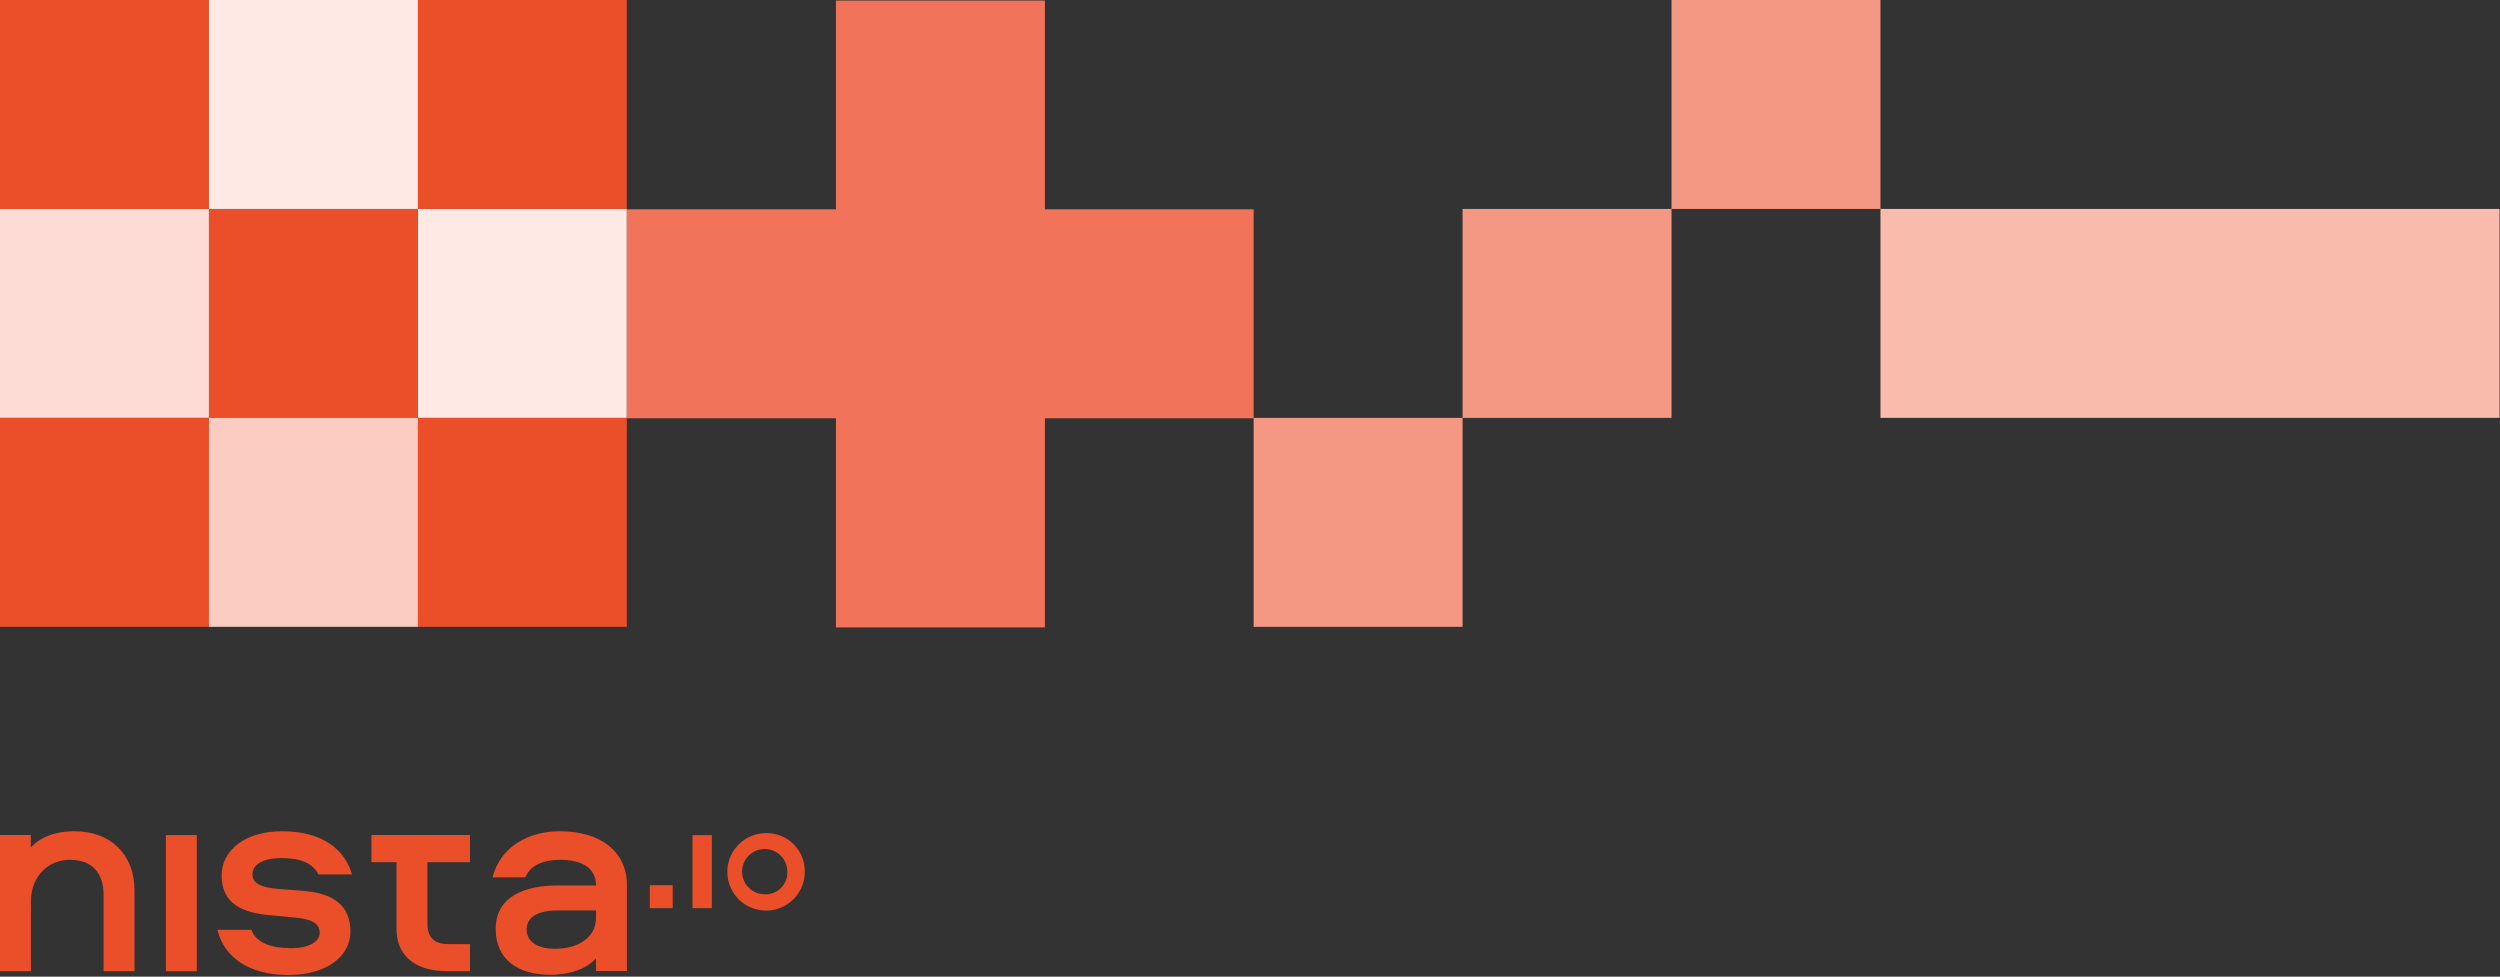 <svg width="686" height="268" viewBox="0 0 686 268" fill="none" xmlns="http://www.w3.org/2000/svg">
<rect x="0" y="0" width="686" height="268" fill="#333333" stroke="none"/>
<g clip-path="url(#clip0_2090_7427)">
<path d="M57.333 57.333H0V114.666H57.333V57.333Z" fill="#FDDCD5"/>
<path d="M171.999 57.333H114.666V114.666H171.999V57.333Z" fill="#FFE9E4"/>
<path fill-rule="evenodd" clip-rule="evenodd" d="M229.385 0.157H286.719V57.44H344V114.773H286.719V172.157H229.385V114.773H172V57.44H229.385V0.157Z" fill="#F1745A"/>
<path fill-rule="evenodd" clip-rule="evenodd" d="M516 0H458.667V57.333H401.333V114.667H344V172H401.333V114.667H458.667L458.667 57.333H516V0Z" fill="#F59883"/>
<path d="M688 57.333H516V114.666H688V57.333Z" fill="#F8BBAC"/>
<path fill-rule="evenodd" clip-rule="evenodd" d="M57.333 0H0V57.333H57.333L57.333 114.667L0 114.667V172H57.333L57.333 114.667H114.667V172H172V114.667L114.667 114.667V57.333H172V0H114.667V57.333H57.333V0Z" fill="#EB4F29"/>
<path fill-rule="evenodd" clip-rule="evenodd" d="M8.45 232.569C10.722 229.939 14.973 228.092 20.407 228.092C30.411 228.092 36.895 234.496 36.908 244.261V266.501H28.418V245.456C28.418 239.69 25.442 235.93 19.118 235.93C13.525 235.93 8.49 240.182 8.49 247.303V266.501H0V229.128H8.45V232.569ZM45.52 229.141H53.996V266.514H45.52V229.141ZM77.231 235.452C82.346 235.452 85.787 236.781 87.382 239.943H96.589C94.662 233.22 88.617 228.092 77.391 228.092C67.147 228.092 60.823 233.406 60.823 240.182C60.823 246.958 64.982 250.173 73.299 251.063L80.912 251.78C85.389 252.179 87.714 253.295 87.714 255.939C87.714 258.583 84.432 260.177 80.021 260.177C74.029 260.177 70.27 258.583 68.981 255.142H59.681C61.355 262.502 68.157 267.537 79.118 267.537C89.747 267.537 96.164 262.343 96.164 255.58C96.164 248.539 91.527 245.098 83.276 244.46L76.155 243.902C71.678 243.503 69.273 242.454 69.273 239.916C69.3 237.06 72.422 235.452 77.231 235.452ZM101.918 229.128H108.8H128.954V236.581H117.276V253.454C117.276 257.214 119.202 259.061 122.962 259.061H128.954V266.501H122.883C113.516 266.501 108.8 261.944 108.8 254.902V236.581H101.918V229.128ZM153.625 228.092C145.069 228.092 137.31 232.33 135.144 240.74H144.179C145.507 237.299 149.307 235.93 153.705 235.93C159.152 235.93 163.549 237.857 163.549 242.972H153.067C144.351 242.972 136.021 245.775 136.021 254.929C136.021 263.166 142.026 267.484 150.981 267.484C156.295 267.484 160.746 265.97 163.549 263.007V266.448H172.026V242.972C172.066 233.459 164.546 228.092 153.625 228.092ZM163.549 251.78C163.549 257.214 158.753 260.337 152.349 260.337C147.46 260.337 144.511 258.423 144.511 255.022C144.511 251.621 147.62 249.814 152.987 249.814H163.549V251.78ZM178.298 242.906H184.582V249.19H178.298V242.906ZM195.331 229.155H190.016V249.19H195.331V229.155ZM204.122 230.523C205.836 229.326 207.866 228.66 209.956 228.611C211.379 228.553 212.799 228.786 214.129 229.296C215.459 229.806 216.67 230.583 217.689 231.578C218.708 232.573 219.513 233.766 220.054 235.084C220.596 236.401 220.862 237.815 220.837 239.239C220.837 241.331 220.219 243.375 219.062 245.117C217.905 246.859 216.26 248.221 214.332 249.032C212.405 249.844 210.281 250.069 208.226 249.678C206.172 249.288 204.278 248.301 202.782 246.84C201.286 245.378 200.254 243.508 199.816 241.463C199.378 239.418 199.553 237.29 200.318 235.344C201.084 233.398 202.407 231.721 204.122 230.523ZM206.467 244.4C207.506 245.069 208.721 245.414 209.956 245.391C210.771 245.411 211.581 245.265 212.336 244.96C213.091 244.655 213.776 244.198 214.348 243.617C214.919 243.037 215.366 242.345 215.659 241.585C215.953 240.826 216.087 240.013 216.054 239.199C216.06 237.964 215.696 236.754 215.011 235.726C214.325 234.697 213.349 233.896 212.206 233.425C211.064 232.954 209.806 232.835 208.595 233.081C207.384 233.328 206.274 233.93 205.407 234.811C204.54 235.691 203.954 236.81 203.726 238.025C203.498 239.24 203.636 240.495 204.125 241.63C204.613 242.766 205.428 243.73 206.467 244.4Z" fill="#EB4F29"/>
<path d="M114.667 0H57.334V57.333H114.667V0Z" fill="#FFE9E4"/>
<path d="M114.667 114.667H57.334V172H114.667V114.667Z" fill="#FBCCC2"/>
</g>
<defs>
<clipPath id="clip0_2090_7427">
<rect width="685.877" height="267.556" fill="white"/>
</clipPath>
</defs>
</svg>

